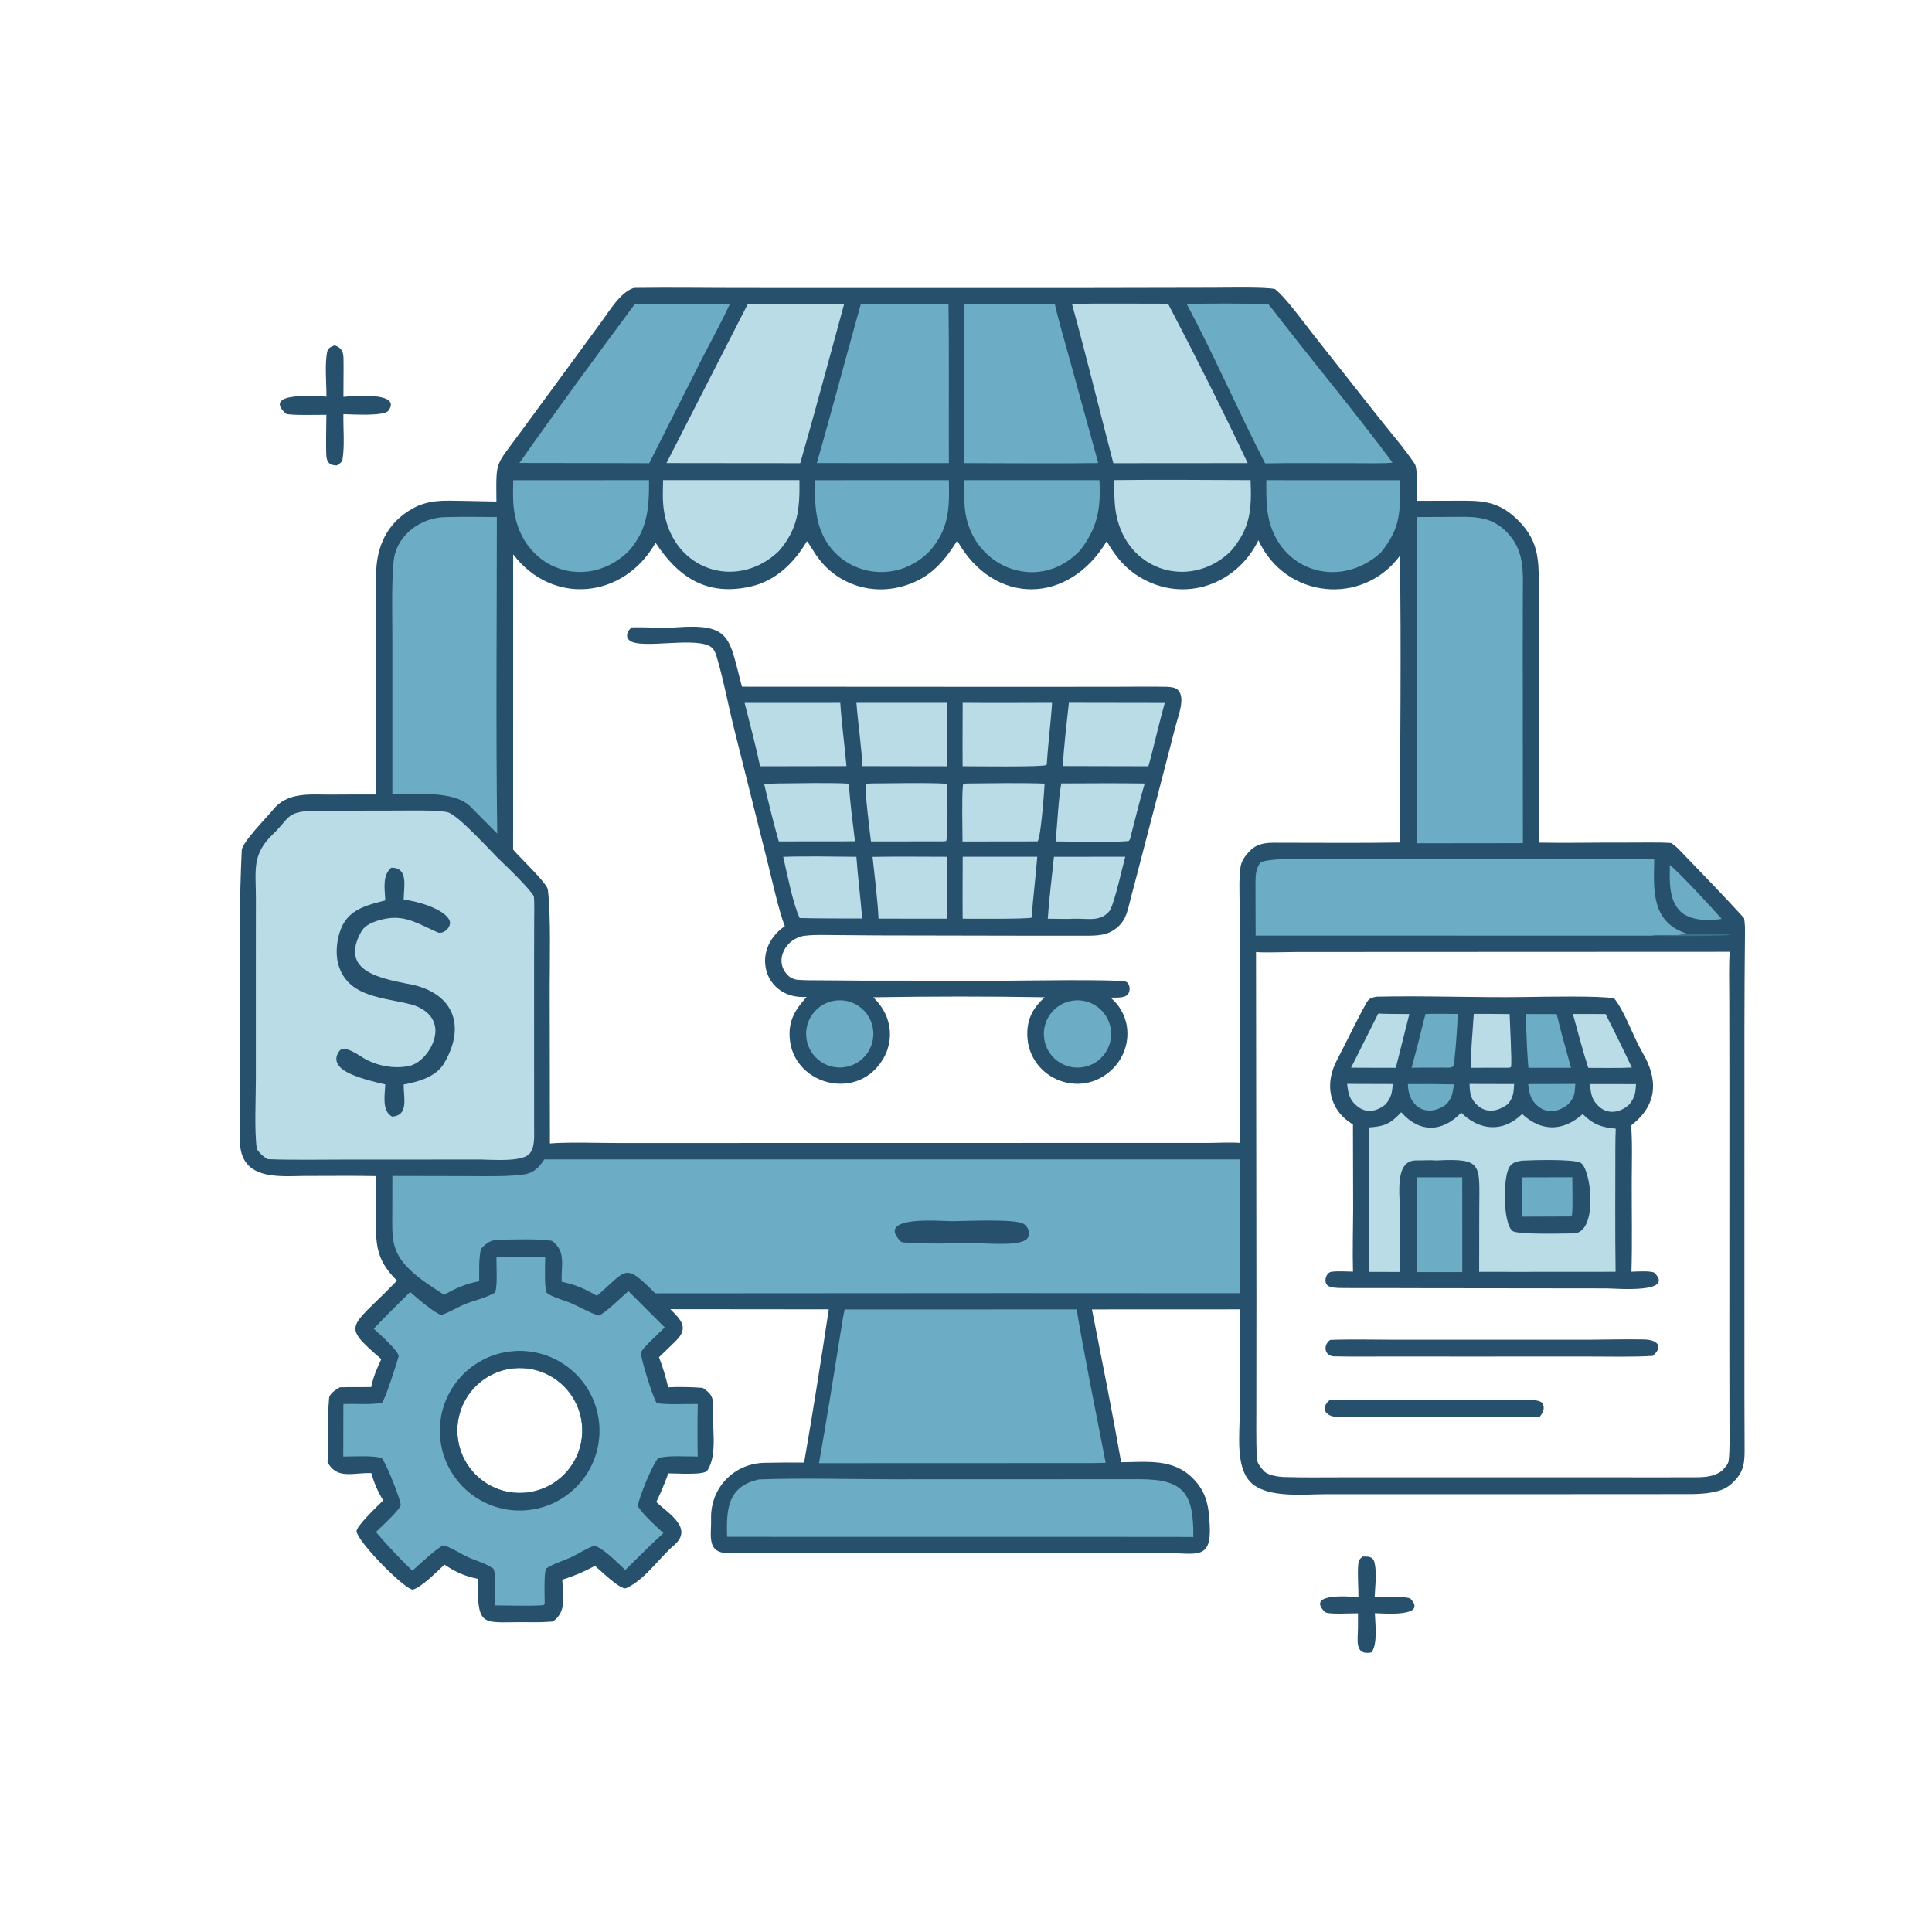 <?xml version="1.0" encoding="utf-8" ?><svg xmlns="http://www.w3.org/2000/svg" xmlns:xlink="http://www.w3.org/1999/xlink" width="1024" height="1024" viewBox="0 0 1024 1024"><path fill="#27506C" d="M335.997 152.596C356.081 152.315 377.354 152.662 397.581 152.631L576.046 152.638L643.299 152.51C649.529 152.5 671.057 152.04 675.768 153.219C681.343 157.472 691.04 170.982 696.04 177.288L730.317 220.735C736.318 228.401 744.527 237.851 749.874 245.888C751.5 248.331 751.023 261.542 750.991 265.456L776.761 265.388C788.435 265.398 795.882 267.18 804.399 275.539C816.837 287.745 815.51 299.147 815.526 315.261L815.544 344.823C815.555 378.562 815.976 412.949 815.54 446.604C831.35 446.921 847.367 446.477 863.195 446.588C870.538 446.639 878.347 446.352 885.647 446.8C888.318 448.351 890.106 450.493 892.234 452.696C903.063 463.907 913.908 475.094 924.398 486.624C924.69 488.376 924.912 490.958 924.894 492.76C924.713 510.483 924.591 528.236 924.584 545.955L924.577 672.151L924.584 740.948C924.591 749.431 924.643 757.971 924.667 766.408C924.689 774.105 924.861 779.32 919.062 785.168C915.333 788.93 912.418 790.008 907.295 791.009C903.785 791.694 900.32 791.808 896.756 791.898C848.336 791.974 799.916 791.92 751.496 791.943L702.5 791.961C690.839 791.959 671.692 794.187 662.993 785.719C654.762 777.707 657.075 760.225 657.079 749.192L657.003 693.983L578.759 694.016C583.969 720.493 589.597 748.619 594.239 775.016C607.906 774.906 621.69 772.906 632.157 783.473C639.704 790.982 640.675 798.558 641.188 808.454C642.144 826.866 634.119 823.255 618.962 823.159L593 823.152L501.625 823.295L422.63 823.21C410.449 823.182 398.26 823.251 386.057 823.195C374.148 823.141 377.151 813.497 376.895 805.089C376.393 788.561 389.167 775.369 405.742 775.306C412.684 775.16 419.322 775.12 426.189 775.19C430.866 748.604 435.213 720.643 439.273 693.98L355.28 693.9C360.781 699.415 365.311 703.639 358.325 710.591C355.362 713.54 352.275 716.451 349.269 719.356C351.463 724.971 352.724 729.528 354.172 735.296C359.66 734.981 366.902 735.179 372.376 735.58C375.868 737.797 378.16 739.976 377.845 744.511C377.136 754.736 380.728 770.932 374.828 779.494C373.098 782.005 357.834 780.847 354.254 780.908C352.13 786.422 350.437 790.794 347.832 796.123C354.81 802.485 367.552 810.119 357.297 818.951C349.288 825.848 341.696 837.374 331.904 841.747C329.011 843.039 317.837 831.97 315.347 829.934C309.036 833.333 304.828 835.042 298.015 837.297C298.456 845.539 300.537 854.31 292.95 859.443L292.365 859.489C288.712 859.754 284.725 859.866 281.043 859.801C255.582 859.354 252.955 864.146 253.286 836.824C246.198 835.357 241.589 833.293 235.581 829.28C231.544 832.998 223.451 841.328 218.694 842.56C213.909 841.815 190.315 818.002 188.991 811.783C188.43 809.149 201.003 797.378 203.113 795.254C200.58 791.149 197.964 785.5 196.871 780.8C187.406 780.328 178.782 784.445 173.604 775.035C174.199 763.788 173.398 752.201 174.433 741.035C174.668 738.507 178.114 736.504 180.093 735.308C185.41 735.104 191.309 735.27 196.736 735.161C197.986 729.413 199.607 725.734 202.097 720.39C182.789 703.511 184.562 704.295 203.132 686.124C205.455 683.851 208.11 681.101 210.432 678.745L209.929 678.249C198.904 667.219 199.209 658.761 199.224 644.143L199.308 623.357C187.641 623.103 175.83 623.285 164.168 623.274C150.032 623.056 126.764 627.164 127.156 603.793C127.986 554.268 125.766 500.324 128.127 450.723C128.336 446.331 141.7 432.961 144.664 429.232C152.221 419.725 164.034 421.159 174.768 421.157C182.826 421.049 191.246 421.133 199.464 421.093C198.813 404.976 199.445 386.885 199.291 370.577C199.251 348.809 199.413 326.83 199.35 305.079C199.305 289.851 205.043 277.171 218.669 269.538C227.153 264.786 235.319 265.302 244.714 265.46L263.115 265.823C262.977 243.601 262.227 247.731 275.623 229.405L296.119 201.49L318.529 170.884C323.011 164.827 328.858 154.763 335.997 152.596ZM507.328 286.56C499.678 298.896 491.544 307.576 476.808 311.164C459.269 315.434 441.359 308.216 431.743 292.957C430.677 291.27 428.84 288.193 427.68 286.831C420.952 298.344 411.077 307.908 397.842 310.887C374.587 316.122 359.586 306.003 347.472 287.666C330.682 317.27 292.966 321.279 271.996 293.813L271.968 450.307C275.779 454.8 289.944 468.109 290.364 471.508C292.037 485.031 291.349 509.259 291.351 523.04L291.464 606.057C300.411 605.238 319.26 605.837 328.929 605.833L404.007 605.808L641.125 605.768C645.545 605.697 652.956 605.403 657.118 605.747L657.057 504.044L657.006 478.054C656.973 471.967 656.66 465.678 657.502 459.633C657.99 456.131 659.997 453.602 662.372 451.098C667.062 446.153 672.92 446.67 679.367 446.674C700.232 446.687 721.127 446.888 742.005 446.554C742.007 396.573 742.804 344.316 741.962 294.593C722.209 321.308 681.285 317.394 666.994 286.342C654.735 311.382 624.859 320.387 601.603 304.249C594.941 299.626 590.596 293.803 586.56 286.868C566.318 320.642 526.74 321.116 507.328 286.56ZM273.132 725.164C254.818 726.479 241.073 742.449 242.499 760.755C243.925 779.06 259.977 792.709 278.274 791.173C296.416 789.65 309.923 773.763 308.509 755.613C307.095 737.462 291.291 723.859 273.132 725.164ZM665.719 504.571L665.937 688.398L665.896 744.048C665.888 753.455 665.744 763.217 666.114 772.646C666.229 775.575 668.083 777.509 669.829 779.597C671.768 781.917 677.546 782.756 680.64 782.851C690.565 783.158 700.927 783.004 710.898 783.001L768.701 782.982L854.678 782.992C869.462 782.998 884.323 783.071 899.11 782.98C904.109 782.949 908.296 782.581 912.462 779.743C913.86 778.316 916.009 776.21 916.233 774.151C916.91 767.954 916.674 760.861 916.663 754.617L916.588 716.172L916.616 574.518L916.548 529.046C916.542 522.751 916.229 510.429 916.827 504.474L736.497 504.552L686.815 504.578C682.699 504.586 668.782 505.026 665.719 504.571Z"/><path fill="#27506C" d="M334.673 332.53C341.72 332.254 351.078 333.06 357.735 332.551C387.846 330.248 386.283 337.91 393.243 363.955L545.8 364.035L592.859 363.99C601.367 363.963 610.017 363.859 618.514 364.006C620.518 364.14 622.945 364.284 624.399 365.78C628.458 369.955 624.424 379.571 623.028 385.039L615.108 415.631L602.416 464.347C601.364 468.314 600.292 472.337 599.28 476.251C597.738 482.067 597.124 487.318 592.24 491.509C587.082 495.935 581.638 495.921 575.261 495.949C567.189 495.984 559.123 495.959 551.054 495.955L465.917 495.79L442.32 495.61C437.051 495.563 431.973 495.352 426.693 495.951C416.59 497.097 409.665 509.252 417.776 517.106C419.078 518.367 421.04 519.199 422.857 519.335C426.611 519.616 430.483 519.552 434.261 519.587L455.88 519.746L531.375 519.81C538.79 519.804 594.06 518.843 597 520.415C597.893 520.893 598.522 522.298 598.663 523.251C598.855 524.547 598.609 525.954 597.774 526.994C595.986 529.22 591.209 528.679 588.569 528.764C600.252 538.432 600.398 555.778 589.849 566.396C572.48 583.88 543.281 570.88 544.514 546.453C544.898 538.828 548.216 533.569 553.713 528.567C524.122 528.043 492.365 528.085 462.807 528.58C473.558 538.731 474.75 553.749 465.398 565.071C450.558 583.036 420.319 573.492 418.56 550.26C417.837 540.702 421.58 535.081 427.539 528.37C405.475 530.002 397.067 503.991 415.968 490.854C413.113 484.001 408.947 465.42 406.993 457.643L388.668 384.568C385.81 372.956 383.606 360.93 380.254 349.472C379.66 347.441 379.051 344.955 377.498 343.444C370.565 336.694 339.05 344.653 333.504 339.289C332.891 338.696 332.45 338.146 332.377 337.284C332.209 335.268 333.364 333.903 334.673 332.53Z"/><path fill="#B9DCE7" d="M566.527 372.489L617.334 372.571C614.749 382.023 612.43 391.594 610.065 401.107C609.613 402.784 609.125 404.468 608.653 406.141L563.36 406.031C563.803 395.716 565.428 382.926 566.527 372.489Z"/><path fill="#B9DCE7" d="M394.662 372.552L445.364 372.529C446.098 383.695 447.669 394.898 448.643 406.06L402.863 406.147C400.567 395.163 397.414 383.49 394.662 372.552Z"/><path fill="#B9DCE7" d="M453.921 372.518L501.999 372.52L502.005 406.149L457.105 406.075C456.597 395.801 454.755 383.223 453.921 372.518Z"/><path fill="#B9DCE7" d="M510.237 372.497C525.919 372.681 541.907 372.516 557.612 372.51C556.961 383.197 555.459 394.027 554.857 404.885L554.592 405.484C552.92 406.627 515.362 406.135 510.215 406.127C510.109 394.997 510.235 383.648 510.237 372.497Z"/><path fill="#B9DCE7" d="M412.259 415.244C423.354 415.171 439.106 414.739 449.881 415.346C450.538 425.189 451.948 436.038 453.155 445.875L446.821 445.938L412.781 445.967C410.062 436.675 407.246 424.897 405.001 415.448L412.259 415.244Z"/><path fill="#B9DCE7" d="M513.775 415.248C526.581 415.133 540.96 414.862 553.666 415.321C553.467 419.499 551.663 444.052 549.952 445.951L510.153 446.004C510.15 438.309 509.692 423.002 510.403 415.899C511.736 415.031 511.925 415.329 513.775 415.248Z"/><path fill="#B9DCE7" d="M461.258 415.251C473.781 415.203 489.756 414.727 501.992 415.389C501.985 419.796 502.68 443.633 501.437 445.799L499.625 445.941L461.639 445.98C461.141 441.955 458.039 417.651 458.989 415.554L461.258 415.251Z"/><path fill="#B9DCE7" d="M562.52 415.237C577.207 415.187 592.041 415.038 606.713 415.276C604.138 424.024 601.739 433.981 599.395 442.894C599.096 444.304 599.16 444.651 598.243 445.759C589.756 446.625 568.653 445.991 559.456 445.978C560.383 437.664 561.024 422.686 562.52 415.237Z"/><path fill="#B9DCE7" d="M510.254 454.087L549.771 454.09C548.963 464.811 547.538 475.553 546.785 486.354C544.749 487.21 514.453 486.915 510.239 486.942C510.107 476.11 510.248 464.945 510.254 454.087Z"/><path fill="#B9DCE7" d="M462.47 454.15C475.499 453.918 488.951 454.084 502.014 454.101L501.977 486.929L465.639 486.914C465.212 477.253 463.507 464.058 462.47 454.15Z"/><path fill="#B9DCE7" d="M415.125 454.134C427.241 453.718 441.683 454.001 453.897 454.119C454.681 465.028 456.113 475.903 456.984 486.84C445.941 486.819 434.892 486.842 423.853 486.591C420.298 479.156 417.096 462.661 415.125 454.134Z"/><path fill="#B9DCE7" d="M558.598 454.123L596.429 454.069C594.242 462.194 591.555 474.903 588.559 482.2C583.614 488.989 576.748 486.661 569.228 486.971C564.685 487.158 559.905 486.946 555.333 486.936C556.001 476.786 557.58 464.431 558.598 454.123Z"/><path fill="#6CACC5" d="M568.584 530.356C578.304 528.978 587.31 535.715 588.733 545.428C590.157 555.141 583.463 564.179 573.757 565.648C563.985 567.127 554.874 560.379 553.441 550.6C552.008 540.822 558.799 531.742 568.584 530.356Z"/><path fill="#6CACC5" d="M442.292 530.38C452.041 528.834 461.19 535.504 462.698 545.258C464.207 555.012 457.5 564.135 447.74 565.605C438.035 567.067 428.973 560.406 427.473 550.706C425.973 541.006 432.598 531.919 442.292 530.38Z"/><path fill="#27506C" d="M729.555 528.263C755.229 527.656 782.736 528.833 808.603 528.435C818.13 528.288 848.554 527.696 855.558 529.159C861.355 536.407 865.559 549.403 870.518 557.82C879.053 572.305 878.535 585.766 864.482 596.527C865.25 602.988 864.891 618.231 864.859 625.203C864.786 641.295 865.186 658.038 864.7 674.029C866.729 673.957 875.676 673.389 876.949 674.682C887.754 685.65 856.866 682.944 851.666 682.879L747.344 682.755C734.899 682.655 722.395 682.831 709.958 682.668C708.11 682.593 705.419 682.487 703.949 681.541C701.308 679.841 702.69 674.772 705.414 674.133C707.796 673.575 714.336 673.925 717.119 673.982C716.82 663.582 717.146 651.638 717.197 641.145L717.092 595.969C704.45 588.374 701.89 574.676 708.578 561.952C713.873 551.88 718.666 541.522 724.195 531.598C725.578 529.116 726.955 528.772 729.555 528.263Z"/><path fill="#B9DCE7" d="M742.681 589.497C752.363 600.57 764.549 600.2 774.448 589.729C784.347 599.4 796.583 600.344 806.774 590.438C817.024 599.98 828.584 599.707 838.841 590.474C844.521 596.033 848.66 597.46 856.385 598.214C856.218 601.619 856.167 605.024 856.169 608.433C856.187 630.309 855.969 652.201 856.298 674.075L802.631 674.112L783.983 674.082L784.037 640.874C784.069 617.17 786.278 613.767 761.355 615.065C757.769 614.772 754.264 615.088 750.685 615.043C739.284 614.9 741.917 632.056 741.93 641.34L741.999 674.156L725.421 674.104L725.483 597.557C733.902 597.042 737.05 595.535 742.681 589.497Z"/><path fill="#27506C" d="M806.591 615.162C812.743 614.841 833.605 614.268 837.67 616.257C843.193 618.96 847.219 651.882 834.798 653.704C830.361 653.722 804.812 654.525 801.776 652.479C796.566 648.967 796.518 624.162 799.963 618.621C801.502 616.144 803.627 615.64 806.591 615.162Z"/><path fill="#6CACC5" d="M806.791 624.03L833.342 623.97C833.356 628.755 833.702 639.977 833.165 644.149L832.268 644.751L806.646 644.853C806.531 638.442 806.405 630.334 806.791 624.03Z"/><path fill="#6CACC5" d="M750.951 624.007L775.021 624.01L775.045 674.217L750.933 674.229L750.951 624.007Z"/><path fill="#B9DCE7" d="M833.674 537.429C839.441 537.381 845.239 537.436 851.009 537.459C855.72 546.713 860.513 556.457 864.914 565.837C857.6 566.178 849.207 565.995 841.808 565.989C838.879 556.95 836.244 546.654 833.674 537.429Z"/><path fill="#B9DCE7" d="M781.136 537.359C787.468 537.325 793.815 537.415 800.148 537.476C800.241 541.941 801.418 562.744 800.893 565.504L800.033 565.926L779.448 565.952C779.564 557.266 780.569 546.179 781.136 537.359Z"/><path fill="#B9DCE7" d="M730.493 537.204C735.814 537.464 741.628 537.403 746.989 537.453L739.815 565.959L732.416 565.97L716.097 565.903L730.493 537.204Z"/><path fill="#6CACC5" d="M755.515 537.443C760.563 537.199 767.447 537.397 772.616 537.405C772.559 541.832 771.312 562.021 770.198 565.287C768.599 566.127 766.733 565.887 764.875 565.86L748.177 565.903C750.788 556.479 753.129 546.931 755.515 537.443Z"/><path fill="#6CACC5" d="M808.629 537.453L825.083 537.495C827.161 546.633 830.223 556.731 832.652 565.946L810.068 565.958C809.275 556.965 809.044 546.564 808.629 537.453Z"/><path fill="#6CACC5" d="M809.973 574.578L834.959 574.505C834.581 579.877 834.617 581.459 831.044 585.405C826.489 589.067 820.506 590.494 815.466 586.56C811.169 583.206 810.608 579.641 809.973 574.578Z"/><path fill="#B9DCE7" d="M842.766 574.593L867.129 574.603C866.83 579.484 866.545 581.413 863.678 585.264C859.223 589.554 852.505 591.042 847.505 586.505C843.586 582.949 843.108 579.553 842.766 574.593Z"/><path fill="#6CACC5" d="M746.221 574.59C754.458 574.517 762.392 574.567 770.628 574.731C769.829 579.568 769.868 581.115 766.874 585.078C756.879 592.792 746.373 587.248 746.221 574.59Z"/><path fill="#B9DCE7" d="M714.005 574.482L738.222 574.55C737.781 579.474 737.466 581.571 734.396 585.32C730.03 588.868 724.669 590.366 719.678 586.57C715.293 583.236 714.59 579.625 714.005 574.482Z"/><path fill="#B9DCE7" d="M778.892 574.507L802.524 574.571C802.21 579.26 802.178 581.374 799.332 585.065C794.57 588.739 788.387 590.469 783.23 585.991C779.367 582.637 779.067 579.3 778.892 574.507Z"/><path fill="#27506C" d="M705.012 710.192C715.258 709.754 728.095 710.083 738.554 710.084L801.372 710.09L843.609 710.069C852.777 709.981 862.119 709.787 871.295 709.938C877.459 710.039 882.379 712.976 876.047 718.654C865.677 719.316 852.224 718.985 841.652 718.989L782.781 719L732.053 718.994C723.735 718.992 715.361 719.094 707.055 718.89C702.212 718.77 700.908 713.215 705.012 710.192Z"/><path fill="#27506C" d="M704.774 742.043C728.024 741.613 752.149 742.004 775.476 741.976L801.08 741.944C805.092 741.939 814.229 741.165 817.25 743.365C819.148 746.19 818.006 748.564 816.048 750.923C810.681 751.336 802.706 751.123 797.137 751.13L763.7 751.157L728.202 751.168C721.857 751.166 715.509 751.075 709.17 751.035C702.878 750.995 699.364 746.535 704.774 742.043Z"/><path fill="#6CACC5" d="M288.478 614.52L657.021 614.498L657.012 685.436L535.759 685.377L347.299 685.494C330.637 668.784 332.508 673.051 316.377 686.802C309.7 682.988 305.142 680.933 297.694 679.34C297.367 670.56 300.174 663.414 292.54 657.644C285.179 656.471 272.843 657.002 265.073 657.036C260.327 657.057 257.808 658.608 254.909 662.011C253.708 667.325 253.989 673.564 253.993 679.068C246.616 680.468 241.841 682.67 235.384 686.296C228.855 681.963 222.052 677.813 216.533 672.3C207.019 662.796 207.921 654.803 207.926 642.559L207.966 623.281L249.958 623.369C258.746 623.376 269.083 623.702 277.766 622.466C282.86 621.741 285.749 618.67 288.478 614.52Z"/><path fill="#27506C" d="M504.369 647.252C511.401 647.239 538.392 645.812 542.633 648.75C544.118 649.778 545.299 651.524 545.415 653.366C545.494 654.635 545.175 655.712 544.279 656.648C540.605 660.49 523.935 659.011 518.24 658.942C513.391 658.945 478.96 659.563 477.515 658.114C463.406 643.965 498.899 647.237 504.369 647.252Z"/><path fill="#B9DCE7" d="M165.362 429.71L210.114 429.626C216.463 429.618 231.273 429.228 237.126 430.474C242.789 431.68 260.637 451.83 265.668 456.511C270.058 460.597 280.185 470.635 282.928 474.914C283.326 478.238 283.126 485.302 283.119 488.909L283.073 514.717L283.098 597.665C283.094 602.092 283.659 608.793 280.247 611.892C275.835 615.898 261.031 614.643 254.504 614.568L182.861 614.596C169.598 614.604 155.069 614.892 141.891 614.386C139.118 612.772 138.098 611.629 136.152 609.141C134.745 599.683 135.61 582.364 135.608 572.305L135.609 512.114L135.63 476.064C135.654 461.332 133.28 452.987 144.718 442.065C153.598 433.586 151.516 430.432 165.362 429.71Z"/><path fill="#27506C" d="M207.384 459.915C216.642 459.761 214.008 470.03 213.96 476.867C219.854 477.302 235.283 481.456 238.23 487.757C239.69 491.33 234.971 495.43 231.961 494.156C222.801 490.277 215.383 484.932 204.72 486.878C200.604 487.629 193.992 489.405 191.6 493.608C179.957 514.067 200.269 518.264 215.451 521.318C239.392 525.149 247.73 542.571 235.411 563.522C231.212 570.664 221.945 573.352 213.961 574.807C213.836 581.677 216.864 591.184 207.817 591.837C202.263 588.748 203.979 580.381 204.217 574.768C198.108 573.363 192.585 572.052 186.541 569.543C181.5 567.451 175.399 563.295 179.767 557.159C182.346 553.535 189.716 559.033 192.692 560.788C199.802 564.98 208.909 566.683 217.037 564.96C225.242 563.006 233.082 550.796 230.171 542.481C228.63 537.315 223.432 533.894 218.308 532.492C203.857 528.537 184.469 528.983 179.34 511.226C177.461 504.72 178.689 495.279 182.124 489.396C186.825 481.343 195.829 479.446 204.191 477.242C204.021 471.075 202.434 464.192 207.384 459.915Z"/><path fill="#6CACC5" d="M263.134 666.127C271.772 665.99 280.335 666.067 288.971 666.135C288.941 669.15 288.383 683.172 289.771 685.161C290.986 686.902 300.753 689.804 303.476 691.034C307.739 692.959 312.761 695.932 317.292 697.275C320.06 696.637 329.816 687.157 333.06 684.327L352.297 703.542C349.973 706.01 339.6 715.199 339.691 717.17C339.858 720.769 345.942 740.485 348.001 743.505C350.845 744.702 365.363 744.034 369.843 744.134C369.638 753.415 369.653 762.708 369.812 771.989C364.15 772.01 354.013 771.277 348.946 772.773C346.142 775.444 338.356 794.204 338.111 798.193C339.756 801.894 348.331 809.453 351.621 812.6C345.066 818.457 337.78 825.907 331.405 832.145C327.436 828.422 319.844 820.525 314.996 819.264C310.601 820.724 306.615 823.592 302.421 825.487C297.732 827.605 293.999 828.472 289.568 831.277C288.118 833.191 288.707 846.438 288.708 850.046L288.007 850.792C281.079 851.312 269.415 850.915 262.139 850.89C262.267 846.366 263.078 835.175 261.558 831.451C256.841 828.221 252.774 827.524 247.756 825.199C243.232 823.103 240.001 820.53 235.039 819.058C231.632 820.349 221.944 829.488 218.555 832.511C212.389 826.577 204.728 818.526 199.256 812.011C201.706 809.55 212.787 799.546 212.408 797.376C211.702 793.333 204.971 776.175 202.484 772.99C199.548 771.277 186.169 771.962 181.94 772.015L181.993 744.181C188.118 743.822 196.714 744.757 202.416 743.445C203.703 743.148 210.856 720.956 211.323 718.687C210.611 715.352 201.157 707.155 198.091 704.237C204.191 697.769 211.082 691.12 217.4 684.799C220.766 687.787 229.983 695.722 233.857 696.984C238.421 695.57 242.73 692.629 247.119 690.959C252.94 688.743 256.823 688.163 262.402 685.124C263.811 681.672 263.042 670.791 263.134 666.127ZM278.274 791.173C296.416 789.65 309.923 773.763 308.509 755.613C307.095 737.462 291.291 723.859 273.132 725.164C254.818 726.479 241.073 742.449 242.499 760.755C243.925 779.06 259.977 792.709 278.274 791.173Z"/><path fill="#27506C" d="M271.817 716.155C295.056 714.158 315.527 731.347 317.58 754.581C319.633 777.815 302.495 798.328 279.266 800.438C255.956 802.555 235.357 785.344 233.297 762.03C231.236 738.715 248.498 718.158 271.817 716.155ZM278.274 791.173C296.416 789.65 309.923 773.763 308.509 755.613C307.095 737.462 291.291 723.859 273.132 725.164C254.818 726.479 241.073 742.449 242.499 760.755C243.925 779.06 259.977 792.709 278.274 791.173Z"/><path fill="#6CACC5" d="M447.681 694.028L570.635 694.003C575.159 720.97 580.853 748.407 586.035 775.298C581.374 775.518 576.086 775.428 571.375 775.454L434.084 775.506C438.3 752.09 441.897 728.562 445.732 705.082C446.336 701.388 446.884 697.687 447.681 694.028Z"/><path fill="#6CACC5" d="M750.971 274.042L768.931 273.967C780.171 273.935 789.566 273.046 798.294 281.706C808.442 291.777 807.145 303.421 807.128 316.554L807.082 344.489L807.161 446.9L750.995 446.963C750.568 427.744 750.939 406.962 750.933 387.654L750.971 274.042Z"/><path fill="#6CACC5" d="M665.519 495.886C665.491 486.624 665.46 477.356 665.44 468.093C665.431 463.967 665.601 460.563 668.076 457.125C672.771 454.205 706.189 455.243 713.501 455.24L783.842 455.226L840.874 455.244C852.038 455.233 865.76 454.902 876.792 455.52C876.398 471.708 875.156 489.145 894.493 494.978C889.883 496.172 880.711 495.296 875.449 495.919L665.519 495.886Z"/><path fill="#6CACC5" d="M233.77 274.181C243.178 273.743 253.839 274.002 263.342 274.03C263.338 329.453 262.791 386.552 263.543 441.834L250.625 428.822L249.412 427.581C240.739 418.86 220.546 421.001 207.956 421.014L207.96 338.719C207.961 325.501 207.447 310.913 208.595 297.798C209.73 284.849 221.012 275.509 233.77 274.181Z"/><path fill="#6CACC5" d="M402.365 784.116C424.617 783.284 451.795 784.036 474.359 784.044L604.272 784.001C627.619 784.052 632.704 791.7 632.497 814.664C627.403 814.582 622.227 814.6 617.125 814.575L385.373 814.541C384.948 800.364 385.431 787.718 402.365 784.116Z"/><path fill="#B9DCE7" d="M568.153 161.037C584.947 160.778 602.258 160.982 619.094 160.97C632.909 187.33 648.691 218.693 661.288 245.46L590.092 245.511C582.802 217.61 575.785 188.754 568.153 161.037Z"/><path fill="#B9DCE7" d="M396.415 160.993L447.453 161.006C439.754 189.06 432.168 217.583 424.148 245.505L403.875 245.495L353.241 245.439L396.415 160.993Z"/><path fill="#6CACC5" d="M336.55 161.043C353.277 161.05 370.125 160.96 386.84 161.196C382.51 170.472 376.632 181.209 371.905 190.426L344.097 245.512L327.125 245.459L275.299 245.384C294.913 217.453 316.215 188.48 336.55 161.043Z"/><path fill="#6CACC5" d="M511.03 161.11L559.067 161.031C560.948 169.729 564.519 181.522 566.898 190.309L582.098 245.437C558.644 245.753 534.506 245.469 511.001 245.464L511.03 161.11Z"/><path fill="#6CACC5" d="M456.294 161.049L502.708 161.182C503.135 189.166 502.786 217.426 502.928 245.451L478.875 245.474L432.929 245.432C441.006 217.465 448.382 189.121 456.294 161.049Z"/><path fill="#6CACC5" d="M628.969 161.104C642.058 160.829 659.258 160.765 672.206 161.223C674.328 163.606 676.545 166.66 678.534 169.215C698.246 194.541 718.961 219.463 738.105 245.197C734.787 245.762 721.319 245.475 717.246 245.493C701.687 245.563 686.138 245.279 670.559 245.604C656.256 217.915 643.702 188.629 628.969 161.104Z"/><path fill="#B9DCE7" d="M590.521 254.47C614.328 254.142 638.965 254.438 662.825 254.481C663.524 270.176 662.692 280.272 652.099 292.384C632.671 311.08 602.134 304.465 593.19 278.537C590.365 270.347 590.652 263.03 590.521 254.47Z"/><path fill="#B9DCE7" d="M351.452 254.458L423.722 254.458C423.943 269.721 423.043 280.286 412.754 292.14C391.77 312.167 359.949 303.484 352.78 275.06C350.914 267.661 351.314 262.022 351.452 254.458Z"/><path fill="#6CACC5" d="M272.008 254.534L344.003 254.501C344.039 269.147 343.359 280.711 333.185 292.122C312.952 312.152 281.136 303.836 273.622 276.16C271.547 268.517 271.939 262.381 272.008 254.534Z"/><path fill="#6CACC5" d="M511.008 254.502L582.71 254.505C583.548 269.45 581.726 279.749 572.488 291.71C572.166 292.039 571.845 292.369 571.523 292.698C549.235 314.865 514.344 299.843 511.374 269.436C510.863 264.208 510.97 259.627 511.008 254.502Z"/><path fill="#6CACC5" d="M671.176 254.509L741.988 254.533C742.091 271.253 742.722 279.436 731.81 292.953C708.597 313.666 675.482 301.509 671.721 270.485C671.07 265.117 671.181 259.904 671.176 254.509Z"/><path fill="#6CACC5" d="M431.985 254.519L502.915 254.487C503.284 269.752 503.024 280.532 492.482 292.383C472.189 312.652 439.278 302.98 433.351 275.465C431.749 268.027 431.963 262.072 431.985 254.519Z"/><path fill="#6CACC5" d="M885.027 458.42C890.879 463.246 907.13 480.922 912.505 487.016C905.9 488.258 895.617 487.984 890.649 483.069C884.209 476.696 885.015 466.713 885.027 458.42Z"/><path fill="#39718D" d="M894.493 494.978C899.263 494.946 913.479 494.735 917.436 495.45C915.502 496.263 879.628 496.241 875.449 495.919C880.711 495.296 889.883 496.172 894.493 494.978Z"/><path fill="#27506C" d="M177.419 183.047C181.11 184.383 182.018 186.399 182.075 190.241C182.174 196.915 182.009 203.687 182.03 210.364C186.197 209.896 213.278 207.425 205.921 217.616C203.628 220.794 186.182 219.576 182.017 219.517C181.872 227.073 182.755 236.122 181.536 243.489C181.271 245.088 179.814 245.905 178.492 246.694C174.499 246.71 173.048 244.783 172.925 240.975C172.702 234.031 172.946 226.803 172.994 219.856C168.956 219.841 152.65 220.29 151.465 219.201C138.357 207.157 170.006 210.165 173.024 210.23C173.093 203.294 172.002 192.848 173.474 186.241C173.889 184.38 175.748 183.633 177.419 183.047Z"/><path fill="#27506C" d="M722.252 824.995C725.329 824.983 727.78 824.805 728.595 828.456C729.791 833.81 728.853 841.028 728.588 846.48C733.821 846.496 742.738 845.806 747.397 847.157C757.274 857.363 732.86 855.081 728.703 855.005C728.934 860.958 730.276 871.291 726.923 875.818C717.483 877.677 719.833 868.549 719.756 862.488C719.725 860.034 719.778 857.535 719.773 855.079C716.185 854.999 703.661 855.849 702.167 854.339C691.712 843.78 717.188 846.387 720.011 846.459C719.982 840.958 719.512 835.295 719.839 829.818C720.002 827.091 720.279 826.65 722.252 824.995Z"/></svg>